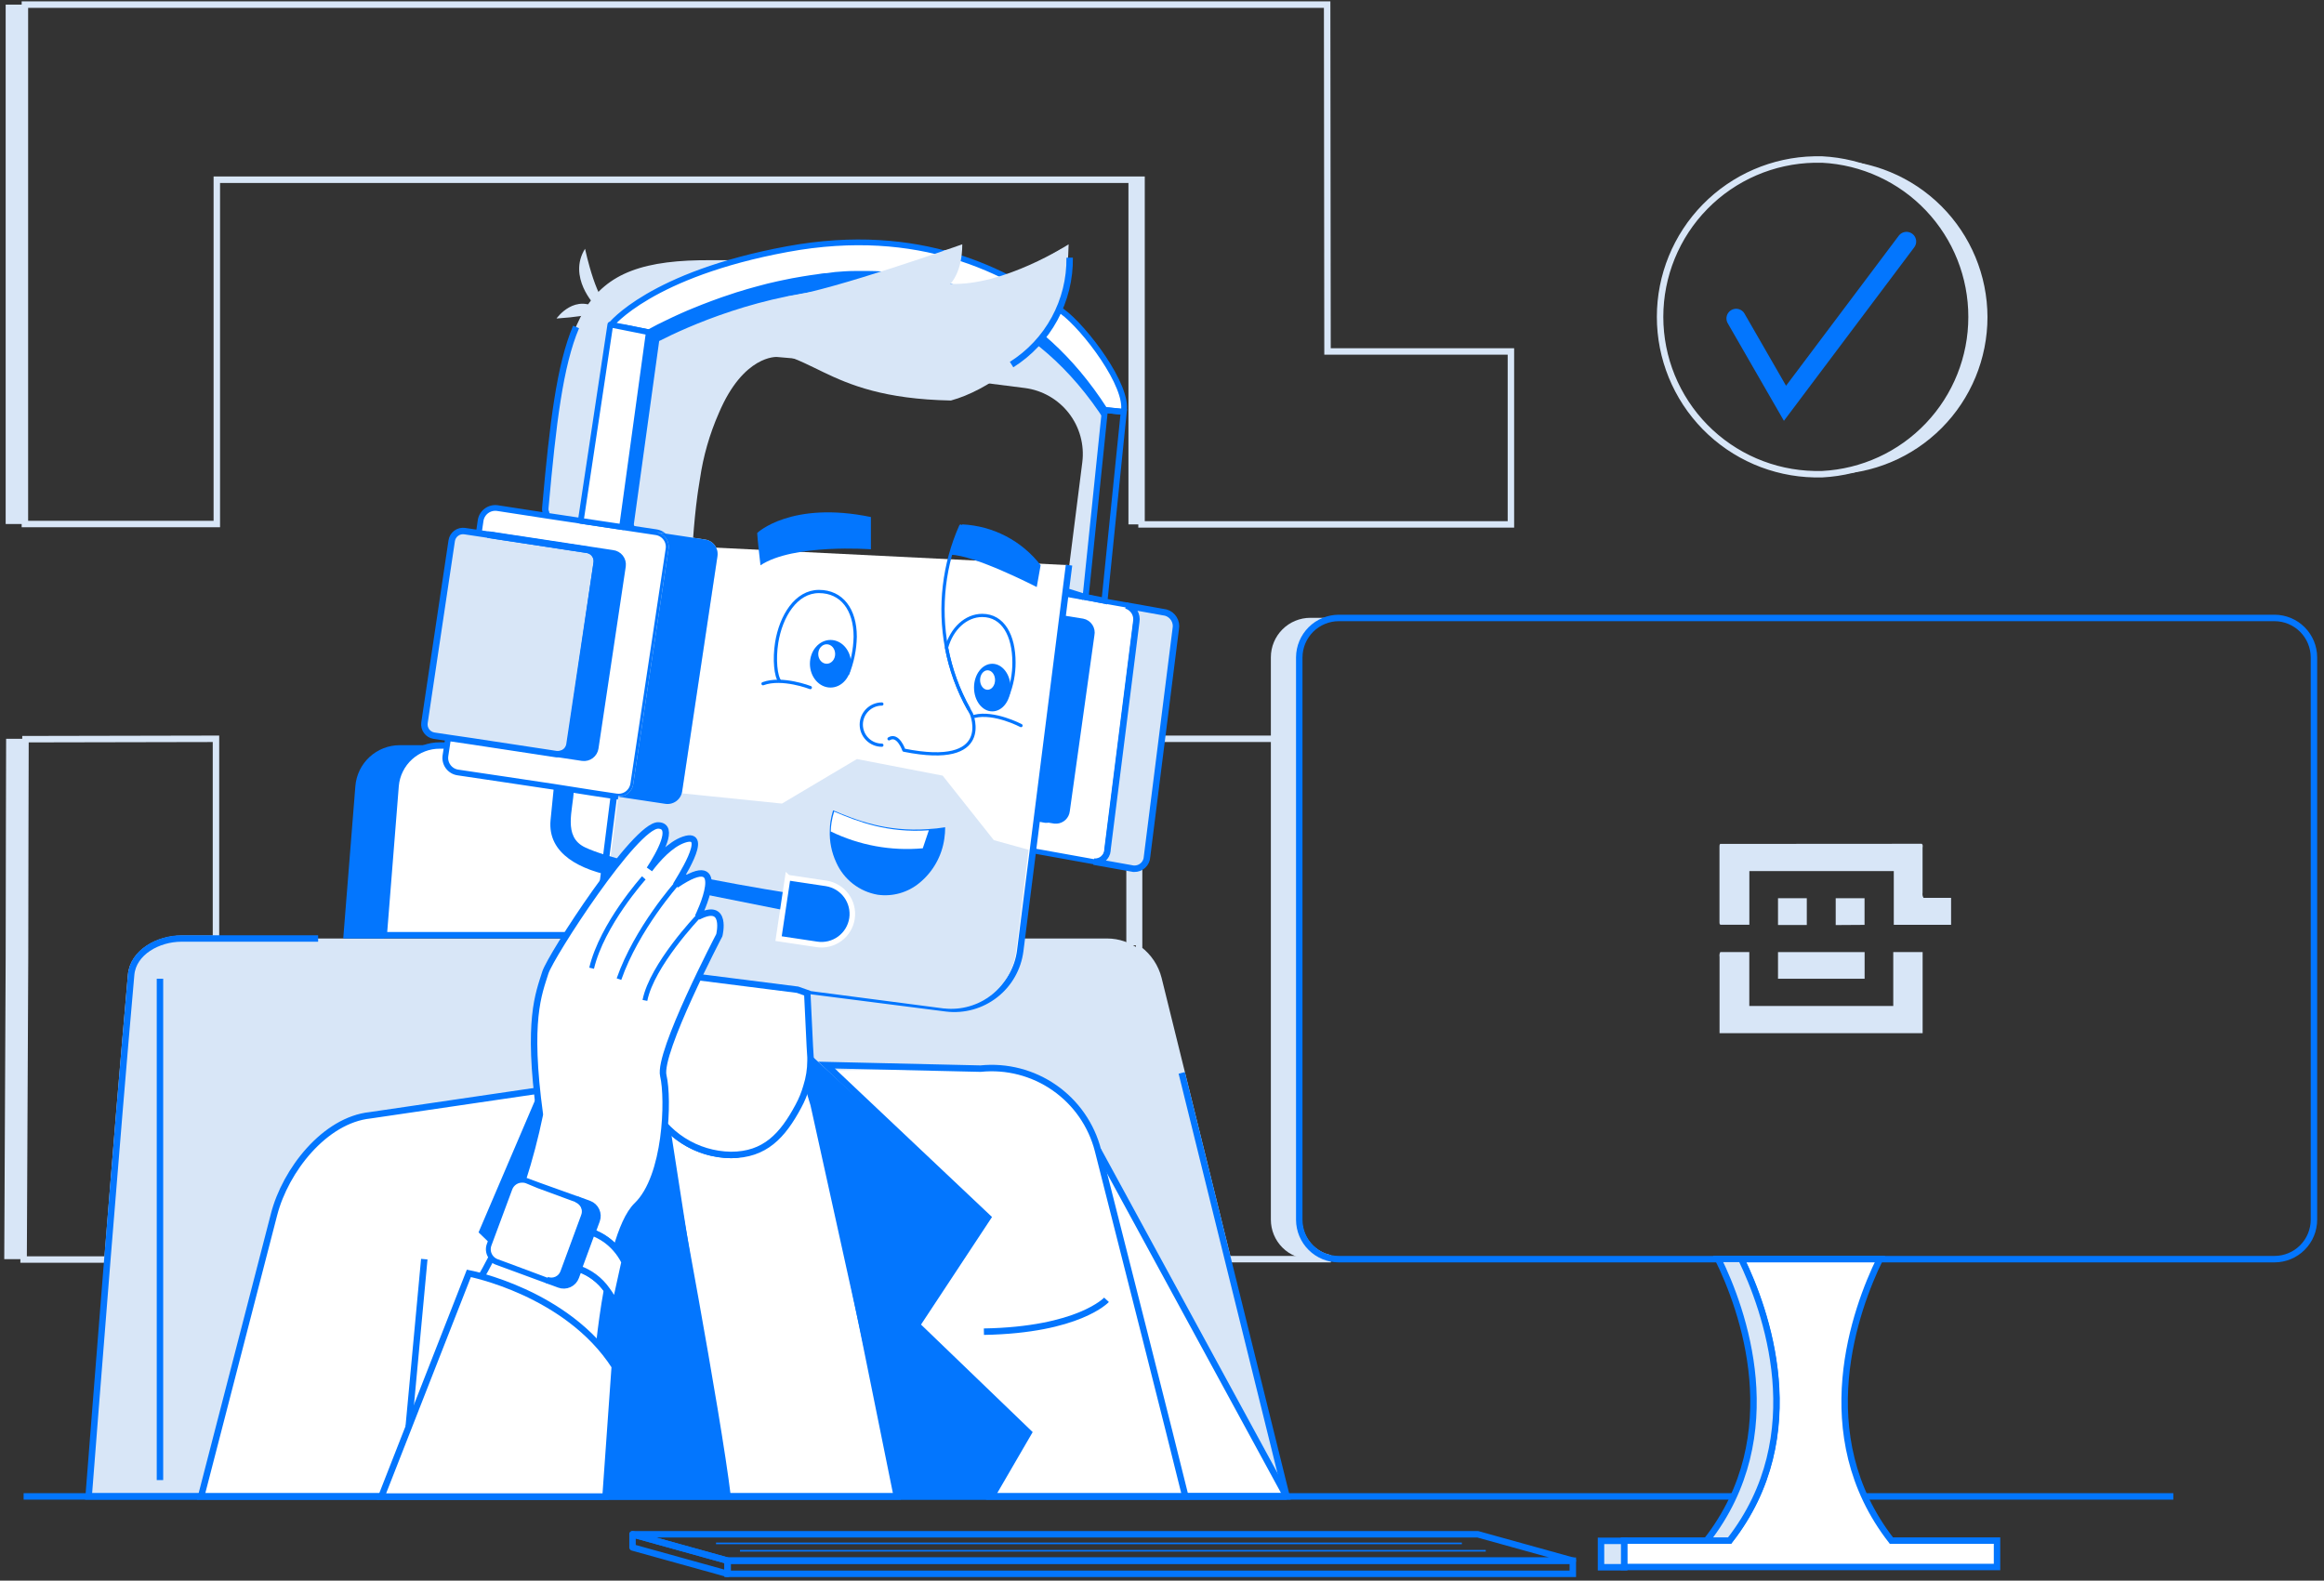 <svg width="319" height="217" viewBox="0 0 319 217" fill="none" xmlns="http://www.w3.org/2000/svg">
<rect x="0" y="0" width="319" height="217" fill="#333333" stroke="none"/>
<g clip-path="url(#clip0_1656_13577)">
<path d="M176.596 205.434H12.169C12.55 200.571 13.56 187.541 14.738 172.864C15.801 159.577 17.006 144.988 17.998 133.828C18.272 130.701 21.753 128.841 24.889 128.841H151.98C153.599 128.841 155.172 129.384 156.447 130.383C157.722 131.381 158.625 132.778 159.013 134.35L168.535 172.864L176.596 205.434Z" fill="#D8E6F7"/>
<path d="M150.74 157.938L176.596 205.434H158.783L148.756 159.976L150.74 157.938Z" fill="white" stroke="#0376FE" stroke-width="0.886" stroke-linejoin="bevel"/>
<path d="M81.658 41.911C81.658 41.911 77.894 38.032 80.303 34.152C80.303 34.152 82.075 42.434 83.926 41.911C85.777 41.389 81.658 41.911 81.658 41.911Z" fill="#D8E6F7"/>
<path d="M76.388 43.727C76.388 43.727 78.966 40.042 82.42 42.602C82.42 42.602 81.96 43.346 76.388 43.727Z" fill="#D8E6F7"/>
<path d="M3.436 0.634V71.939H0.778V0.634H3.436Z" fill="#D8E6F7"/>
<path d="M156.692 24.674H154.894V71.992H156.692V24.674Z" fill="#D8E6F7"/>
<path d="M3.498 101.426C3.498 103.011 3.498 122.817 3.436 131.418C3.383 145.236 3.318 159.051 3.241 172.863H0.583C0.648 159.045 0.713 145.23 0.778 131.418C0.778 122.817 0.84 103.011 0.84 101.426H3.498Z" fill="#D8E6F7"/>
<path d="M156.4 101.426H154.602V129.779H156.4V101.426Z" fill="#D8E6F7"/>
<path d="M29.646 101.426V128.885H24.889C21.753 128.885 18.272 130.745 17.998 133.872C17.006 145.032 15.801 159.63 14.756 172.917H3.241C3.3 159.099 3.365 145.283 3.436 131.471C3.436 122.87 3.498 103.064 3.498 101.479L29.646 101.426Z" stroke="#D8E6F7" stroke-width="0.886" stroke-miterlimit="10"/>
<path d="M182.247 172.66V172.863H168.535L159.013 134.35C158.608 132.752 157.671 131.34 156.356 130.346V101.426H178.261V167.434C178.266 168.62 178.657 169.772 179.377 170.716C180.096 171.659 181.104 172.341 182.247 172.66Z" stroke="#D8E6F7" stroke-width="0.886" stroke-miterlimit="10"/>
<path d="M155.922 85.358L151.971 116.634C151.964 116.86 151.913 117.081 151.82 117.287C151.727 117.492 151.595 117.677 151.43 117.831C151.265 117.985 151.072 118.105 150.861 118.184C150.649 118.263 150.425 118.299 150.2 118.291H150.084L137.878 116.094L132.44 115.129C131.968 114.999 131.563 114.696 131.305 114.281C131.047 113.865 130.956 113.368 131.049 112.888L131.359 110.452L134.016 110.921L143.503 112.613C143.577 112.622 143.651 112.622 143.725 112.613C144.05 112.58 144.353 112.431 144.579 112.194C144.805 111.957 144.938 111.647 144.956 111.32L148.003 87.147C148.085 86.772 148.021 86.379 147.823 86.05C147.626 85.721 147.31 85.479 146.94 85.375L137.453 83.684L135.815 83.391L134.814 83.214L135.017 81.558C135.024 81.332 135.076 81.11 135.168 80.904C135.261 80.698 135.394 80.513 135.558 80.358C135.723 80.203 135.916 80.083 136.127 80.003C136.338 79.923 136.563 79.885 136.789 79.892H136.895L142.36 80.867L146.205 81.558L150.952 82.399L154.637 83.055C155.1 83.21 155.488 83.531 155.725 83.957C155.963 84.383 156.033 84.883 155.922 85.358Z" fill="white" stroke="#0376FE" stroke-width="0.7" stroke-miterlimit="10"/>
<path d="M149.783 87.166L146.4 111.338C146.359 111.679 146.2 111.995 145.951 112.232C145.702 112.468 145.378 112.609 145.036 112.632C144.953 112.641 144.87 112.641 144.788 112.632L134.247 110.913L131.324 110.444L129.552 110.16C129.356 110.124 129.17 110.05 129.003 109.941C128.837 109.832 128.694 109.691 128.582 109.526C128.471 109.361 128.394 109.175 128.355 108.98C128.316 108.785 128.317 108.584 128.356 108.389L131.749 84.207C131.767 84.02 131.821 83.839 131.909 83.673C131.997 83.507 132.117 83.361 132.262 83.241C132.407 83.122 132.574 83.033 132.753 82.978C132.933 82.923 133.121 82.904 133.308 82.923H133.361L135.133 83.206L136.24 83.383L138.064 83.676L148.605 85.368C148.802 85.406 148.988 85.484 149.154 85.596C149.32 85.708 149.462 85.852 149.572 86.019C149.681 86.187 149.757 86.374 149.793 86.571C149.829 86.768 149.826 86.97 149.783 87.166Z" fill="#0376FE"/>
<path d="M149.783 87.166L146.4 111.338C146.359 111.679 146.2 111.995 145.951 112.232C145.702 112.468 145.378 112.609 145.036 112.632C144.953 112.641 144.87 112.641 144.788 112.632L134.247 110.913L131.324 110.444L129.552 110.16C129.356 110.124 129.17 110.05 129.003 109.941C128.837 109.832 128.694 109.691 128.582 109.526C128.471 109.361 128.394 109.175 128.355 108.98C128.316 108.785 128.317 108.584 128.356 108.389L131.749 84.207C131.767 84.02 131.821 83.839 131.909 83.673C131.997 83.507 132.117 83.361 132.262 83.241C132.407 83.122 132.574 83.033 132.753 82.978C132.933 82.923 133.121 82.904 133.308 82.923H133.361L135.133 83.206L136.24 83.383L138.064 83.676L148.605 85.368C148.802 85.406 148.988 85.484 149.154 85.596C149.32 85.708 149.462 85.852 149.572 86.019C149.681 86.187 149.757 86.374 149.793 86.571C149.829 86.768 149.826 86.97 149.783 87.166Z" stroke="#0376FE" stroke-width="0.886" stroke-miterlimit="10"/>
<path d="M161.387 86.332L157.445 117.608C157.429 118.062 157.233 118.492 156.901 118.802C156.569 119.113 156.128 119.279 155.674 119.265H155.594L150.146 118.29C150.37 118.313 150.596 118.292 150.811 118.228C151.026 118.163 151.227 118.056 151.4 117.914C151.574 117.771 151.718 117.596 151.824 117.397C151.929 117.199 151.994 116.982 152.015 116.758C152.02 116.72 152.02 116.681 152.015 116.643L155.966 85.366C156.053 84.888 155.961 84.394 155.705 83.98C155.45 83.566 155.051 83.262 154.584 83.125L160.023 84.099C160.489 84.232 160.888 84.536 161.14 84.949C161.393 85.363 161.481 85.856 161.387 86.332Z" fill="#D8E6F7"/>
<path d="M207.394 48.253V71.992H156.692V24.674H29.761V71.939H3.418V0.634H182.167C182.167 2.113 182.22 46.499 182.22 48.253H207.394Z" stroke="#D8E6F7" stroke-width="0.886" stroke-miterlimit="10"/>
<path d="M298.319 205.434H176.596H136.098H123.104H12.169H3.241" stroke="#0376FE" stroke-width="0.886" stroke-miterlimit="10"/>
<path d="M263.783 115.837C263.995 115.996 263.898 116.227 263.898 116.413V122.542C263.852 122.79 263.899 123.045 264.031 123.26H267.813V126.962H259.947V119.584H240.123V126.953H236.137C235.987 126.821 236.022 126.635 236.022 126.475V116.227C236.008 116.097 236.036 115.967 236.102 115.855L263.783 115.837Z" fill="#D8E6F7"/>
<path d="M236.031 141.843V131.356C235.992 131.135 236.026 130.908 236.129 130.709H240.115V138.105H259.876V130.709H263.906V141.843H236.031Z" fill="#D8E6F7"/>
<path d="M244.056 134.367V130.709H255.943V134.367H244.056Z" fill="#D8E6F7"/>
<path d="M248.007 123.312V126.988H244.056V123.312H248.007Z" fill="#D8E6F7"/>
<path d="M251.975 126.997V123.312H255.935V126.971L251.975 126.997Z" fill="#D8E6F7"/>
<path d="M183.77 172.863H179.864C178.426 172.863 177.048 172.292 176.031 171.276C175.014 170.259 174.443 168.88 174.443 167.442V90.238C174.443 88.801 175.014 87.422 176.031 86.405C177.048 85.388 178.426 84.817 179.864 84.817H183.77C182.332 84.817 180.952 85.388 179.934 86.405C178.916 87.421 178.343 88.8 178.341 90.238V167.434C178.339 168.147 178.479 168.853 178.752 169.513C179.024 170.172 179.424 170.771 179.928 171.276C180.433 171.78 181.032 172.18 181.691 172.452C182.35 172.725 183.057 172.864 183.77 172.863Z" fill="#D8E6F7"/>
<path d="M274.119 211.502V215.125H222.913V211.502H237.386C248.742 196.958 242.285 179.614 238.963 172.829H258.043C254.721 179.623 248.299 196.958 259.619 211.502H274.119Z" fill="white" stroke="#0376FE" stroke-width="0.886" stroke-miterlimit="10"/>
<path d="M238.307 43.718L245.013 55.365L261.692 33.159" stroke="#0376FE" stroke-width="2.657" stroke-miterlimit="10" stroke-linecap="round"/>
<path d="M270.621 43.522C270.621 49.06 268.494 54.388 264.68 58.403C260.866 62.419 255.655 64.816 250.124 65.1H249.034C243.381 64.985 237.999 62.659 234.041 58.621C230.084 54.583 227.868 49.154 227.868 43.5C227.868 37.846 230.084 32.417 234.041 28.379C237.999 24.341 243.381 22.015 249.034 21.9H250.124C255.663 22.185 260.88 24.588 264.695 28.613C268.511 32.638 270.632 37.976 270.621 43.522Z" stroke="#D8E6F7" stroke-width="0.886" stroke-miterlimit="10"/>
<path d="M272.808 43.523C272.808 49.244 270.54 54.731 266.5 58.781C262.459 62.831 256.978 65.113 251.258 65.127H250.159C255.681 64.831 260.878 62.429 264.682 58.416C268.486 54.403 270.606 49.084 270.606 43.554C270.606 38.025 268.486 32.706 264.682 28.693C260.878 24.68 255.681 22.278 250.159 21.981H251.258C256.968 21.993 262.441 24.266 266.48 28.303C270.519 32.34 272.794 37.813 272.808 43.523Z" fill="#D8E6F7"/>
<path d="M21.957 134.368V203.193" stroke="#0376FE" stroke-width="0.886" stroke-miterlimit="10"/>
<path d="M122.28 102.303V128.389H52.676L54.306 107.865C54.441 106.349 55.143 104.94 56.27 103.917C57.398 102.895 58.869 102.334 60.391 102.347L122.28 102.303Z" fill="white" stroke="#0376FE" stroke-width="0.877" stroke-miterlimit="10"/>
<path d="M145.744 34.152C145.745 37.544 144.777 40.866 142.954 43.727C140.297 47.846 135.868 50.503 130.863 51.894C123.086 50.822 112.554 49.458 106.637 49.006C106.637 49.006 102.058 48.696 98.665 56.721C97.4 59.597 96.53 62.63 96.079 65.739C95.99 66.261 95.902 66.802 95.822 67.359L95.716 68.112C95.477 69.884 95.282 71.886 95.122 74.091C95.132 74.412 95.112 74.732 95.06 75.048L88.647 74.481L86.876 88.237C80.746 87.892 73.483 84.446 74.82 69.636C77.23 42.806 79.187 35.569 97.735 35.72C109.622 35.817 131.51 34.205 131.51 34.205C131.51 38.094 126.983 39.334 126.983 39.334C134.885 41.087 145.744 34.152 145.744 34.152Z" fill="#D8E6F7"/>
<path d="M151.776 55.259C150.74 66.189 149.394 81.327 149.278 81.947L146.32 81.177L148.561 63.461C148.862 61.062 148.199 58.641 146.718 56.73C145.237 54.819 143.058 53.573 140.66 53.266L130.527 51.982C135.638 50.609 140.19 47.934 142.927 43.717C145.585 44.222 150.899 46.02 151.714 52.194C151.854 53.21 151.875 54.238 151.776 55.259Z" fill="#D8E6F7"/>
<path d="M148.756 81.931L146.311 81.222V81.16L147.56 81.55L148.756 81.931Z" stroke="#0376FE" stroke-width="0.886" stroke-miterlimit="10"/>
<path d="M146.736 77.589L140.04 130.523C139.739 132.912 138.504 135.086 136.605 136.568C134.706 138.05 132.298 138.721 129.907 138.433L112.51 136.209L109.507 135.828L93.439 133.818L90.428 133.437C88.033 133.147 85.851 131.917 84.363 130.018C82.874 128.119 82.201 125.707 82.491 123.312V123.259L86.92 88.218L88.692 74.462L95.105 75.029" fill="white"/>
<path d="M146.736 77.589L140.04 130.523C139.739 132.912 138.504 135.086 136.605 136.568C134.706 138.05 132.298 138.721 129.907 138.433L112.51 136.209L109.507 135.828L93.439 133.818L90.428 133.437C88.033 133.147 85.851 131.917 84.363 130.018C82.874 128.119 82.201 125.707 82.491 123.312V123.259L86.92 88.218L88.692 74.462L95.105 75.029" stroke="#0376FE" stroke-width="0.886" stroke-miterlimit="10"/>
<path d="M119.543 70.981V75.41C119.543 75.41 108.914 74.604 104.387 77.607C104.387 77.607 103.936 73.718 103.936 73.178C103.936 73.134 108.648 68.722 119.543 70.981Z" fill="#0376FE"/>
<path d="M122.032 101.427C123.281 100.665 124.069 102.986 124.069 102.986C136.47 105.475 133.343 98.007 133.343 98.007C133.21 97.786 133.086 97.565 132.98 97.352C131.512 94.725 130.48 91.877 129.924 88.919C128.871 83.285 129.55 77.463 131.873 72.223" stroke="#0376FE" stroke-width="0.443" stroke-linecap="round" stroke-linejoin="round"/>
<path d="M121.049 102.303C120.299 102.303 119.581 102.005 119.051 101.475C118.521 100.945 118.223 100.226 118.223 99.477C118.223 98.728 118.521 98.009 119.051 97.479C119.581 96.949 120.299 96.651 121.049 96.651" stroke="#0376FE" stroke-width="0.443" stroke-linecap="round" stroke-linejoin="round"/>
<path d="M113.998 94.392C115.559 94.392 116.824 92.929 116.824 91.124C116.824 89.319 115.559 87.856 113.998 87.856C112.437 87.856 111.172 89.319 111.172 91.124C111.172 92.929 112.437 94.392 113.998 94.392Z" fill="#0376FE"/>
<path d="M107.045 93.533C106.478 92.86 106.247 90.522 106.611 88.219C107.195 84.587 109.268 81.203 112.412 81.203C115.557 81.203 117.39 83.692 117.39 87.403C117.355 89.185 116.992 90.945 116.319 92.594" stroke="#0376FE" stroke-width="0.443" stroke-miterlimit="10"/>
<path d="M132.98 97.351C131.512 94.724 130.48 91.876 129.924 88.918C130.633 86.314 132.582 84.489 134.823 84.489C137.692 84.489 139.181 87.253 139.181 90.938C139.189 92.513 138.888 94.075 138.295 95.535" stroke="#0376FE" stroke-width="0.443" stroke-miterlimit="10"/>
<path d="M136.204 97.662C137.589 97.662 138.711 96.199 138.711 94.394C138.711 92.588 137.589 91.125 136.204 91.125C134.82 91.125 133.698 92.588 133.698 94.394C133.698 96.199 134.82 97.662 136.204 97.662Z" fill="#0376FE"/>
<path d="M113.475 91.123C114.116 91.123 114.636 90.525 114.636 89.786C114.636 89.047 114.116 88.448 113.475 88.448C112.835 88.448 112.315 89.047 112.315 89.786C112.315 90.525 112.835 91.123 113.475 91.123Z" fill="white"/>
<path d="M135.558 94.695C136.125 94.695 136.585 94.096 136.585 93.357C136.585 92.618 136.125 92.019 135.558 92.019C134.99 92.019 134.53 92.618 134.53 93.357C134.53 94.096 134.99 94.695 135.558 94.695Z" fill="white"/>
<path d="M111.226 94.394C111.226 94.394 107.364 92.888 104.733 93.862" stroke="#0376FE" stroke-width="0.443" stroke-miterlimit="10" stroke-linecap="round"/>
<path d="M140.146 99.61C140.146 99.61 136.479 97.67 133.751 98.343" stroke="#0376FE" stroke-width="0.443" stroke-miterlimit="10" stroke-linecap="round"/>
<path d="M132.094 71.991C134.183 72.092 136.226 72.645 138.081 73.611C139.936 74.578 141.559 75.935 142.839 77.589L142.307 80.592C142.307 80.592 133.706 76.163 130.482 76.163L132.094 71.991Z" fill="#0376FE"/>
<path d="M91.765 75.367L86.92 107.644C86.886 107.867 86.814 108.083 86.707 108.282C86.512 108.654 86.206 108.956 85.831 109.146C85.457 109.336 85.033 109.406 84.617 109.345L84.263 109.292L81.605 108.893L75.972 108.007L69.532 107.042L62.853 106.05C62.59 106.012 62.336 105.922 62.107 105.785C61.878 105.649 61.678 105.468 61.519 105.254C61.36 105.04 61.245 104.797 61.181 104.538C61.116 104.279 61.104 104.01 61.144 103.747L61.525 101.24L64.758 101.718L76.406 103.49C76.497 103.499 76.589 103.499 76.68 103.49C77.047 103.478 77.397 103.339 77.672 103.096C77.947 102.854 78.129 102.523 78.186 102.161L81.906 77.253C81.965 76.846 81.862 76.432 81.618 76.101C81.374 75.769 81.01 75.547 80.604 75.482L68.957 73.71L66.946 73.409L65.715 73.223L65.963 71.522C65.995 71.255 66.081 70.996 66.214 70.762C66.348 70.528 66.526 70.322 66.74 70.157C66.953 69.992 67.197 69.872 67.457 69.802C67.718 69.732 67.99 69.715 68.257 69.751L74.989 70.787L79.701 71.496L85.529 72.381L90.056 73.063C90.588 73.142 91.067 73.429 91.387 73.861C91.708 74.293 91.844 74.834 91.765 75.367Z" fill="white" stroke="#0376FE" stroke-width="0.788" stroke-miterlimit="10"/>
<path d="M81.906 77.253L78.168 102.206C78.111 102.568 77.929 102.898 77.654 103.141C77.38 103.383 77.029 103.522 76.663 103.534C76.571 103.543 76.479 103.543 76.388 103.534L64.74 101.763L61.534 101.293L59.585 101.001C59.176 100.94 58.807 100.719 58.56 100.387C58.313 100.055 58.207 99.639 58.265 99.23L62.003 74.233C62.064 73.824 62.285 73.455 62.617 73.208C62.949 72.961 63.365 72.855 63.775 72.913L65.723 73.205L66.954 73.391L68.965 73.71L80.613 75.482C81.017 75.549 81.379 75.773 81.621 76.104C81.863 76.435 81.965 76.848 81.906 77.253Z" fill="#D8E6F7"/>
<path d="M85.45 77.749L81.712 102.701C81.65 103.11 81.43 103.478 81.098 103.726C80.766 103.973 80.35 104.079 79.94 104.021L76.76 103.542C77.126 103.53 77.477 103.391 77.752 103.149C78.027 102.906 78.208 102.576 78.266 102.214L81.906 77.252C81.965 76.845 81.862 76.432 81.618 76.1C81.374 75.769 81.01 75.546 80.604 75.481L68.956 73.709L66.946 73.408H67.256L72.446 74.188L84.094 75.959C84.298 75.982 84.494 76.045 84.673 76.145C84.852 76.244 85.009 76.378 85.136 76.539C85.263 76.699 85.357 76.883 85.412 77.08C85.467 77.277 85.483 77.483 85.458 77.686C85.458 77.707 85.455 77.728 85.45 77.749Z" fill="#0376FE"/>
<path d="M98.479 76.367L93.634 108.653C93.594 108.916 93.503 109.17 93.365 109.398C93.227 109.626 93.045 109.825 92.831 109.982C92.616 110.14 92.372 110.254 92.113 110.318C91.855 110.382 91.586 110.394 91.322 110.354L84.617 109.344C84.879 109.384 85.147 109.372 85.405 109.309C85.662 109.246 85.905 109.132 86.119 108.975C86.333 108.818 86.514 108.62 86.651 108.393C86.789 108.166 86.88 107.914 86.92 107.652L91.765 75.374C91.806 75.109 91.795 74.838 91.731 74.577C91.666 74.316 91.551 74.071 91.391 73.855C91.231 73.639 91.03 73.457 90.799 73.319C90.569 73.182 90.313 73.092 90.047 73.054L96.743 74.064C97.01 74.097 97.267 74.184 97.5 74.319C97.733 74.453 97.936 74.633 98.098 74.848C98.26 75.063 98.377 75.308 98.442 75.569C98.508 75.829 98.52 76.101 98.479 76.367Z" fill="#D8E6F7"/>
<path d="M154.239 56.552L151.652 56.286C142.307 41.724 129.508 37.393 117.94 37.596H117.302C116.416 37.596 115.53 37.667 114.645 37.738L113.529 37.889C113.095 37.889 112.643 37.977 112.244 38.039C111.562 38.128 110.889 38.225 110.225 38.34C109.277 38.491 108.356 38.668 107.452 38.863L106.788 39.005C105.902 39.2 105.016 39.412 104.237 39.634L103.617 39.802C102.961 39.979 102.324 40.165 101.712 40.36C101.37 40.455 101.033 40.561 100.703 40.679C99.684 41.007 98.71 41.343 97.797 41.689C97.346 41.848 96.912 42.017 96.495 42.185L95.246 42.69C94.715 42.902 94.219 43.115 93.749 43.327L93.076 43.629L92.447 43.921C92.049 44.107 91.685 44.275 91.358 44.444L90.879 44.683L90.472 44.877L89.506 45.391L89.09 45.622L85.547 44.913H85.326L83.846 44.612C83.846 44.612 89.294 37.667 108.055 34.204C126.346 30.829 138.348 37.304 145.815 42.761C148.862 44.975 154.992 53.044 154.239 56.552Z" fill="white" stroke="#0376FE" stroke-width="0.788" stroke-linejoin="round"/>
<path d="M88.789 47.553L85.432 71.992L85.476 72.124L85.547 72.372L79.719 71.504L83.775 44.559L85.299 44.86L85.52 44.904L89.055 45.613L88.789 47.553Z" fill="white" stroke="#0376FE" stroke-width="0.788" stroke-linejoin="round"/>
<path d="M151.741 56.118V57.89C132.342 27.649 97.833 43.062 90.481 46.817L90.383 47.517L87 71.991L87.115 72.372L85.45 72.124V71.991L88.806 47.553L89.072 45.613L89.489 45.383L90.454 44.869L90.862 44.674L91.34 44.435L92.429 43.912L93.058 43.62L93.731 43.319C94.201 43.106 94.697 42.893 95.228 42.681L96.477 42.176C96.894 42.008 97.363 41.839 97.779 41.68C98.665 41.334 99.666 40.998 100.685 40.67L101.695 40.351C102.306 40.156 102.944 39.97 103.599 39.793L104.219 39.625C105.043 39.404 105.893 39.191 106.77 38.996L107.434 38.854C108.32 38.659 109.259 38.482 110.207 38.332C110.871 38.217 111.544 38.119 112.226 38.031C112.652 37.968 113.112 37.924 113.511 37.88L114.671 37.765C115.557 37.694 116.443 37.65 117.328 37.623H117.966C129.579 37.419 142.405 41.397 151.741 55.959V56.118Z" fill="#0376FE"/>
<path d="M141.182 116.661L139.482 130.523C139.352 131.694 138.992 132.827 138.424 133.858C137.856 134.89 137.09 135.799 136.171 136.534C135.251 137.27 134.196 137.817 133.065 138.144C131.934 138.471 130.749 138.573 129.579 138.442H129.517L112.483 136.219L109.543 135.838L93.829 133.801L90.879 133.42C89.623 133.268 88.414 132.845 87.336 132.18C85.852 131.245 84.665 129.905 83.915 128.319C83.165 126.733 82.883 124.965 83.102 123.225L84.874 109.274L85.219 109.327C85.629 109.388 86.047 109.318 86.415 109.127C86.782 108.936 87.08 108.634 87.265 108.264L107.337 110.319L117.621 104.207L129.393 106.483L136.417 115.341L141.182 116.661Z" fill="#D8E6F7"/>
<path d="M108.577 122.657L110.118 125.456L84.431 120.336C79.772 119.451 75.121 117.289 75.573 112.568L76.025 108.051L78.762 108.467C78.673 111.178 77.221 114.854 80.294 116.324C86.079 119.105 108.577 122.657 108.577 122.657Z" fill="#0376FE"/>
<path d="M108.143 120.488L113.405 121.277C114.514 121.449 115.509 122.054 116.173 122.959C116.837 123.864 117.116 124.995 116.948 126.104C116.863 126.654 116.672 127.182 116.383 127.657C116.095 128.133 115.716 128.547 115.268 128.876C114.82 129.205 114.311 129.442 113.771 129.575C113.231 129.707 112.67 129.732 112.12 129.647L106.868 128.859L108.125 120.471L108.143 120.488Z" fill="#0376FE" stroke="white" stroke-width="0.762" stroke-miterlimit="10"/>
<path d="M129.738 113.57C129.74 114.092 129.701 114.613 129.623 115.129C129.29 117.515 128.069 119.688 126.204 121.214C125.415 121.866 124.498 122.347 123.513 122.626C122.528 122.905 121.496 122.976 120.482 122.835C119.241 122.623 118.072 122.107 117.079 121.335C116.085 120.562 115.298 119.556 114.786 118.406C114.141 117.022 113.837 115.503 113.901 113.977C113.906 113.574 113.939 113.171 113.998 112.773C114.08 112.257 114.199 111.748 114.352 111.249C117.594 112.613 121.633 114.225 127.364 113.827C128.16 113.784 128.952 113.699 129.738 113.57Z" fill="#0376FE"/>
<path d="M127.497 113.987L126.664 116.458C122.322 116.853 117.954 116.054 114.033 114.146C114.033 113.739 114.086 113.331 114.14 112.933C114.218 112.419 114.336 111.913 114.494 111.418C117.736 112.782 121.766 114.394 127.497 113.987Z" fill="white"/>
<path d="M81.906 77.253L78.168 102.206C78.111 102.568 77.929 102.898 77.654 103.141C77.38 103.383 77.029 103.522 76.663 103.534C76.571 103.543 76.479 103.543 76.388 103.534L64.74 101.763L61.534 101.293L59.585 101.001C59.176 100.94 58.807 100.719 58.56 100.387C58.313 100.055 58.207 99.639 58.265 99.23L62.003 74.233C62.064 73.824 62.285 73.455 62.617 73.208C62.949 72.961 63.365 72.855 63.775 72.913L65.723 73.205L66.954 73.391L68.965 73.71L80.613 75.482C81.017 75.549 81.379 75.773 81.621 76.104C81.863 76.435 81.965 76.848 81.906 77.253Z" stroke="#0376FE" stroke-width="0.886" stroke-miterlimit="10"/>
<path d="M85.45 77.749L81.712 102.701C81.65 103.11 81.43 103.478 81.098 103.726C80.766 103.973 80.35 104.079 79.94 104.021L76.76 103.542C77.126 103.53 77.477 103.391 77.752 103.149C78.027 102.906 78.208 102.576 78.266 102.214L81.906 77.252C81.965 76.845 81.862 76.432 81.618 76.1C81.374 75.769 81.01 75.546 80.604 75.481L68.956 73.709L66.946 73.408H67.256L72.446 74.188L84.094 75.959C84.298 75.982 84.494 76.045 84.673 76.145C84.852 76.244 85.009 76.378 85.136 76.539C85.263 76.699 85.357 76.883 85.412 77.08C85.467 77.277 85.483 77.483 85.458 77.686C85.458 77.707 85.455 77.728 85.45 77.749Z" stroke="#0376FE" stroke-width="0.886" stroke-miterlimit="10"/>
<path d="M98.479 76.367L93.634 108.653C93.594 108.916 93.503 109.17 93.365 109.398C93.227 109.626 93.045 109.825 92.831 109.982C92.616 110.14 92.372 110.254 92.113 110.318C91.855 110.382 91.586 110.394 91.322 110.354L84.617 109.344C84.879 109.384 85.147 109.372 85.405 109.309C85.662 109.246 85.905 109.132 86.119 108.975C86.333 108.818 86.514 108.62 86.651 108.393C86.789 108.166 86.88 107.914 86.92 107.652L91.765 75.374C91.806 75.109 91.795 74.838 91.731 74.577C91.666 74.316 91.551 74.071 91.391 73.855C91.231 73.639 91.03 73.457 90.799 73.319C90.569 73.182 90.313 73.092 90.047 73.054L96.743 74.064C97.01 74.097 97.267 74.184 97.5 74.319C97.733 74.453 97.936 74.633 98.098 74.848C98.26 75.063 98.377 75.308 98.442 75.569C98.508 75.829 98.52 76.101 98.479 76.367Z" fill="#0376FE"/>
<path d="M123.104 205.434H27.608L37.618 166.717C39.186 160.649 44.571 153.767 50.807 153.111L88.009 147.646C89.852 155.618 95.583 158.559 100.41 158.559C105.238 158.559 109.171 151.375 111.341 147.327L123.104 205.434Z" fill="white"/>
<path d="M136.107 205.434L141.191 196.683L125.85 181.908L135.593 167.142L114.689 146.938L134.663 146.708C138.25 146.34 141.85 147.271 144.808 149.332C147.766 151.393 149.887 154.447 150.784 157.939C154.567 172.829 160.625 196.692 162.778 205.434H136.107Z" fill="white"/>
<path d="M161.387 86.332L157.445 117.608C157.429 118.062 157.233 118.492 156.901 118.802C156.569 119.113 156.128 119.279 155.674 119.265H155.594L150.146 118.29C150.37 118.313 150.596 118.292 150.811 118.228C151.026 118.163 151.227 118.056 151.4 117.914C151.574 117.771 151.718 117.596 151.824 117.397C151.929 117.199 151.994 116.982 152.015 116.758C152.02 116.72 152.02 116.681 152.015 116.643L155.966 85.366C156.053 84.888 155.961 84.394 155.705 83.98C155.45 83.566 155.051 83.262 154.584 83.125L160.023 84.099C160.489 84.232 160.888 84.536 161.14 84.949C161.393 85.363 161.481 85.856 161.387 86.332Z" stroke="#0376FE" stroke-width="0.886" stroke-miterlimit="10"/>
<path d="M141.182 196.683L136.107 205.434H123.104L111.252 151.747C110.526 149.152 110.198 148.957 110.845 148.559C111.943 147.885 111.226 146.149 111.234 144.785L135.558 167.142L125.814 181.908L141.182 196.683Z" fill="#0376FE"/>
<path d="M123.104 205.434H27.608L37.618 166.717C39.186 160.649 44.571 153.767 50.807 153.111L88.009 147.646C89.852 155.618 95.583 158.559 100.41 158.559C105.238 158.559 109.171 151.375 111.341 147.327L123.104 205.434Z" stroke="#0376FE" stroke-width="0.886" stroke-miterlimit="10"/>
<path d="M136.107 205.434L141.191 196.682L125.85 181.908L135.593 167.142L113.449 146.22L134.592 146.707C138.179 146.339 141.779 147.27 144.737 149.331C147.695 151.392 149.816 154.446 150.713 157.939C154.496 172.828 160.554 196.691 162.707 205.434H136.107Z" stroke="#0376FE" stroke-width="0.886" stroke-miterlimit="10"/>
<path d="M111.252 145.156V145.617C111.249 146.819 111.061 148.014 110.694 149.16C110.427 150.102 110.056 151.011 109.587 151.87C107.417 155.918 104.999 158.558 100.322 158.558C97.997 158.523 95.729 157.842 93.77 156.59C91.811 155.338 90.24 153.566 89.232 151.472C88.623 150.259 88.193 148.964 87.956 147.627L87.735 144.669L86.849 132.215C87.93 132.872 89.137 133.295 90.392 133.455L93.404 133.836L109.472 135.873L110.809 136.343L111.075 141.861L111.163 143.703L111.252 145.156Z" fill="white" stroke="#0376FE" stroke-width="0.886" stroke-miterlimit="10"/>
<path d="M151.883 178.444C151.883 178.444 148.056 182.59 135.053 182.82" stroke="#0376FE" stroke-width="0.886" stroke-miterlimit="10"/>
<path d="M92.075 159.976C92.075 159.976 98.497 194.016 99.87 205.434" stroke="#0376FE" stroke-width="0.886" stroke-miterlimit="10"/>
<path d="M151.608 82.479L149.013 81.948L151.661 56.287L154.248 56.553L151.608 82.479Z" stroke="#0376FE" stroke-width="0.824" stroke-miterlimit="10"/>
<path d="M146.683 33.54C146.603 37.348 145.974 42.291 144.229 44.886C141.448 49.005 135.655 53.593 130.526 54.984C112.191 54.63 111.739 47.136 101.562 48.332L108.125 40.697C114.45 39.811 132.085 33.54 132.085 33.54C132.085 37.428 130.447 38.969 130.447 38.969C137.825 39.279 146.683 33.54 146.683 33.54Z" fill="#D8E6F7"/>
<path d="M58.239 172.863L56.104 195.831" stroke="#0376FE" stroke-width="0.886" stroke-miterlimit="10"/>
<path d="M82.633 181.189L88.381 186.212L83.678 197.514" stroke="#0376FE" stroke-width="0.886" stroke-miterlimit="10"/>
<path d="M68.93 171.208L69.311 165.035L78.523 153.271" stroke="#0376FE" stroke-width="0.886" stroke-miterlimit="10"/>
<path d="M60.391 102.303C58.856 102.3 57.376 102.877 56.248 103.918C55.12 104.96 54.426 106.388 54.306 107.919L52.676 128.841H47.113L48.779 107.919C48.903 106.39 49.598 104.963 50.725 103.923C51.852 102.883 53.33 102.304 54.864 102.303H60.391Z" fill="#0376FE"/>
<path d="M317.62 90.238V167.433C317.621 168.145 317.482 168.85 317.21 169.509C316.939 170.167 316.541 170.765 316.038 171.269C315.536 171.773 314.939 172.174 314.281 172.447C313.624 172.721 312.92 172.862 312.208 172.863H183.77C182.336 172.866 180.959 172.299 179.941 171.288C178.923 170.277 178.348 168.903 178.341 167.469V90.238C178.35 88.803 178.926 87.43 179.943 86.418C180.96 85.406 182.336 84.837 183.77 84.835H312.208C313.641 84.837 315.015 85.407 316.029 86.42C317.043 87.432 317.615 88.805 317.62 90.238Z" stroke="#0376FE" stroke-width="0.886" stroke-miterlimit="10"/>
<path d="M222.939 211.536H219.76V215.159H222.939V211.536Z" fill="#D8E6F7"/>
<path d="M237.413 211.502H234.26C245.615 196.958 239.158 179.614 235.836 172.829H239.016C242.311 179.658 248.768 196.993 237.413 211.502Z" fill="#D8E6F7"/>
<path d="M222.939 211.536H219.76V215.159H222.939V211.536Z" stroke="#0376FE" stroke-width="0.886" stroke-miterlimit="10"/>
<path d="M237.413 211.502H234.26C245.615 196.958 239.158 179.614 235.836 172.829H239.016C242.311 179.658 248.768 196.993 237.413 211.502Z" stroke="#0376FE" stroke-width="0.886" stroke-miterlimit="10"/>
<path d="M215.889 214.256H99.87V216.063H215.889V214.256Z" stroke="#0376FE" stroke-width="0.886" stroke-miterlimit="10"/>
<path d="M215.889 214.256H99.87L93.333 212.44L86.823 210.633H202.841L215.889 214.256Z" stroke="#0376FE" stroke-width="0.886" stroke-linejoin="round"/>
<path d="M99.87 214.256V216.063L86.823 212.44V210.633L93.333 212.44L99.87 214.256Z" stroke="#0376FE" stroke-width="0.886" stroke-linejoin="round"/>
<path d="M101.571 212.9H203.939" stroke="#0376FE" stroke-width="0.221" stroke-linejoin="round"/>
<path d="M98.284 211.882H200.662" stroke="#0376FE" stroke-width="0.221" stroke-linejoin="round"/>
<path d="M162.211 147.291L168.535 172.864L176.596 205.434H12.169C12.55 200.571 13.56 187.541 14.738 172.864C15.801 159.577 17.006 144.988 17.998 133.828C18.272 130.701 21.753 128.841 24.889 128.841H43.668" stroke="#0376FE" stroke-width="0.886" stroke-miterlimit="10"/>
<path d="M74.989 70.796C74.989 70.034 74.785 70.424 74.865 69.583C75.892 58.068 76.849 50.149 79.072 44.887" stroke="#0376FE" stroke-width="0.886" stroke-miterlimit="10"/>
<path d="M146.825 35.374C146.863 38.298 146.15 41.183 144.754 43.753C143.359 46.323 141.327 48.492 138.853 50.051" stroke="#0376FE" stroke-width="0.886" stroke-miterlimit="10"/>
<path d="M73.784 150.25L65.688 169.187L84.387 187.186L83.722 196.159L83.12 205.433H99.87L92.075 155.236L73.376 148.292" fill="#0376FE"/>
<path d="M98.736 128.388C98.736 128.388 90.295 144.518 91.048 147.68C91.8 150.842 91.499 161.551 87.434 165.475C86.273 166.591 85.343 168.823 84.59 171.445C83.704 170.426 82.573 169.649 81.304 169.186L79.471 174.173C81.028 174.714 82.375 175.73 83.324 177.079C82.376 182.296 82.004 187.185 82.004 187.185L65.688 175.874C66.317 174.855 66.91 173.784 67.459 172.694C67.651 172.915 67.894 173.086 68.168 173.19L69.878 173.819L75.05 175.723C75.488 175.882 75.969 175.862 76.392 175.668C76.815 175.474 77.144 175.122 77.309 174.687L80.17 166.919C80.331 166.479 80.311 165.994 80.115 165.57C79.919 165.145 79.563 164.815 79.125 164.651L73.934 162.791L72.234 162.162C72.07 162.099 71.896 162.066 71.72 162.065C72.677 159.089 73.472 156.065 74.103 153.003C72.331 140.036 73.952 136.422 74.856 133.516C75.582 131.222 87.257 113.143 90.392 113.321C92.642 113.427 90.56 117.183 89.152 119.344C90.224 117.927 91.987 115.916 93.856 115.278C97.744 113.941 92.97 121.124 92.801 121.479C100.561 116.217 95.813 125.854 95.813 125.854C99.905 123.711 98.736 128.388 98.736 128.388Z" fill="white" stroke="#0376FE" stroke-width="0.886" stroke-linejoin="bevel"/>
<path d="M95.831 125.827C95.831 125.827 89.498 132.462 88.523 137.342" stroke="#0376FE" stroke-width="0.664" stroke-linejoin="bevel"/>
<path d="M92.934 121.266C92.934 121.266 87.389 127.466 84.962 134.419" stroke="#0376FE" stroke-width="0.664" stroke-linejoin="bevel"/>
<path d="M88.373 120.522C88.373 120.522 82.642 126.882 81.207 132.923" stroke="#0376FE" stroke-width="0.664" stroke-linejoin="bevel"/>
<path d="M80.179 166.911L77.318 174.688C77.155 175.124 76.826 175.478 76.403 175.674C75.981 175.869 75.498 175.891 75.059 175.733L69.887 173.802L68.177 173.173C67.903 173.069 67.66 172.898 67.468 172.677C67.259 172.439 67.117 172.149 67.058 171.837C66.999 171.526 67.024 171.204 67.132 170.905L70.002 163.173C70.136 162.818 70.38 162.515 70.699 162.309C71.018 162.103 71.395 162.006 71.773 162.03C71.949 162.032 72.123 162.065 72.287 162.127L73.935 162.81L79.108 164.714C79.534 164.872 79.883 165.189 80.083 165.598C80.282 166.007 80.317 166.477 80.179 166.911Z" fill="white" stroke="#0376FE" stroke-width="0.664" stroke-linejoin="bevel"/>
<path d="M81.906 167.538L81.295 169.186L79.462 174.172L79.045 175.306C78.965 175.525 78.841 175.726 78.683 175.898C78.524 176.069 78.333 176.207 78.12 176.304C77.908 176.401 77.678 176.456 77.445 176.464C77.212 176.472 76.979 176.434 76.76 176.351L75.059 175.723C75.278 175.805 75.51 175.843 75.743 175.836C75.976 175.828 76.205 175.775 76.417 175.679C76.629 175.582 76.821 175.445 76.98 175.275C77.139 175.105 77.263 174.905 77.345 174.686L80.206 166.918C80.366 166.479 80.346 165.994 80.151 165.569C79.955 165.144 79.599 164.814 79.161 164.65L80.87 165.279C81.305 165.444 81.657 165.774 81.851 166.196C82.045 166.619 82.065 167.101 81.906 167.538Z" fill="#0376FE"/>
<path d="M84.387 187.584L83.12 205.45H52.357L64.359 174.812C64.359 174.812 77.832 177.389 84.387 187.584Z" fill="white" stroke="#0376FE" stroke-width="0.886" stroke-miterlimit="10"/>
<path d="M81.906 167.538L81.295 169.186L79.462 174.172L79.045 175.306C78.965 175.525 78.841 175.726 78.683 175.898C78.524 176.069 78.333 176.207 78.12 176.304C77.908 176.401 77.678 176.456 77.445 176.464C77.212 176.472 76.979 176.434 76.76 176.351L75.059 175.723C75.278 175.805 75.51 175.843 75.743 175.836C75.976 175.828 76.205 175.775 76.417 175.679C76.629 175.582 76.821 175.445 76.98 175.275C77.139 175.105 77.263 174.905 77.345 174.686L80.206 166.918C80.366 166.479 80.346 165.994 80.151 165.569C79.955 165.144 79.599 164.814 79.161 164.65L80.87 165.279C81.305 165.444 81.657 165.774 81.851 166.196C82.045 166.619 82.065 167.101 81.906 167.538Z" stroke="#0376FE" stroke-width="0.886" stroke-miterlimit="10"/>
<path d="M85.733 173.242L84.457 179.044C84.141 178.348 83.749 177.689 83.288 177.078C82.335 175.727 80.981 174.71 79.418 174.172L81.251 169.186C82.52 169.648 83.651 170.425 84.537 171.444C85.014 171.987 85.417 172.592 85.733 173.242Z" fill="white" stroke="#0376FE" stroke-width="0.886" stroke-linejoin="bevel"/>
</g>
<defs>
<clipPath id="clip0_1656_13577">
<rect width="317.479" height="216.315" fill="white" transform="translate(0.583 0.19)"/>
</clipPath>
</defs>
</svg>
